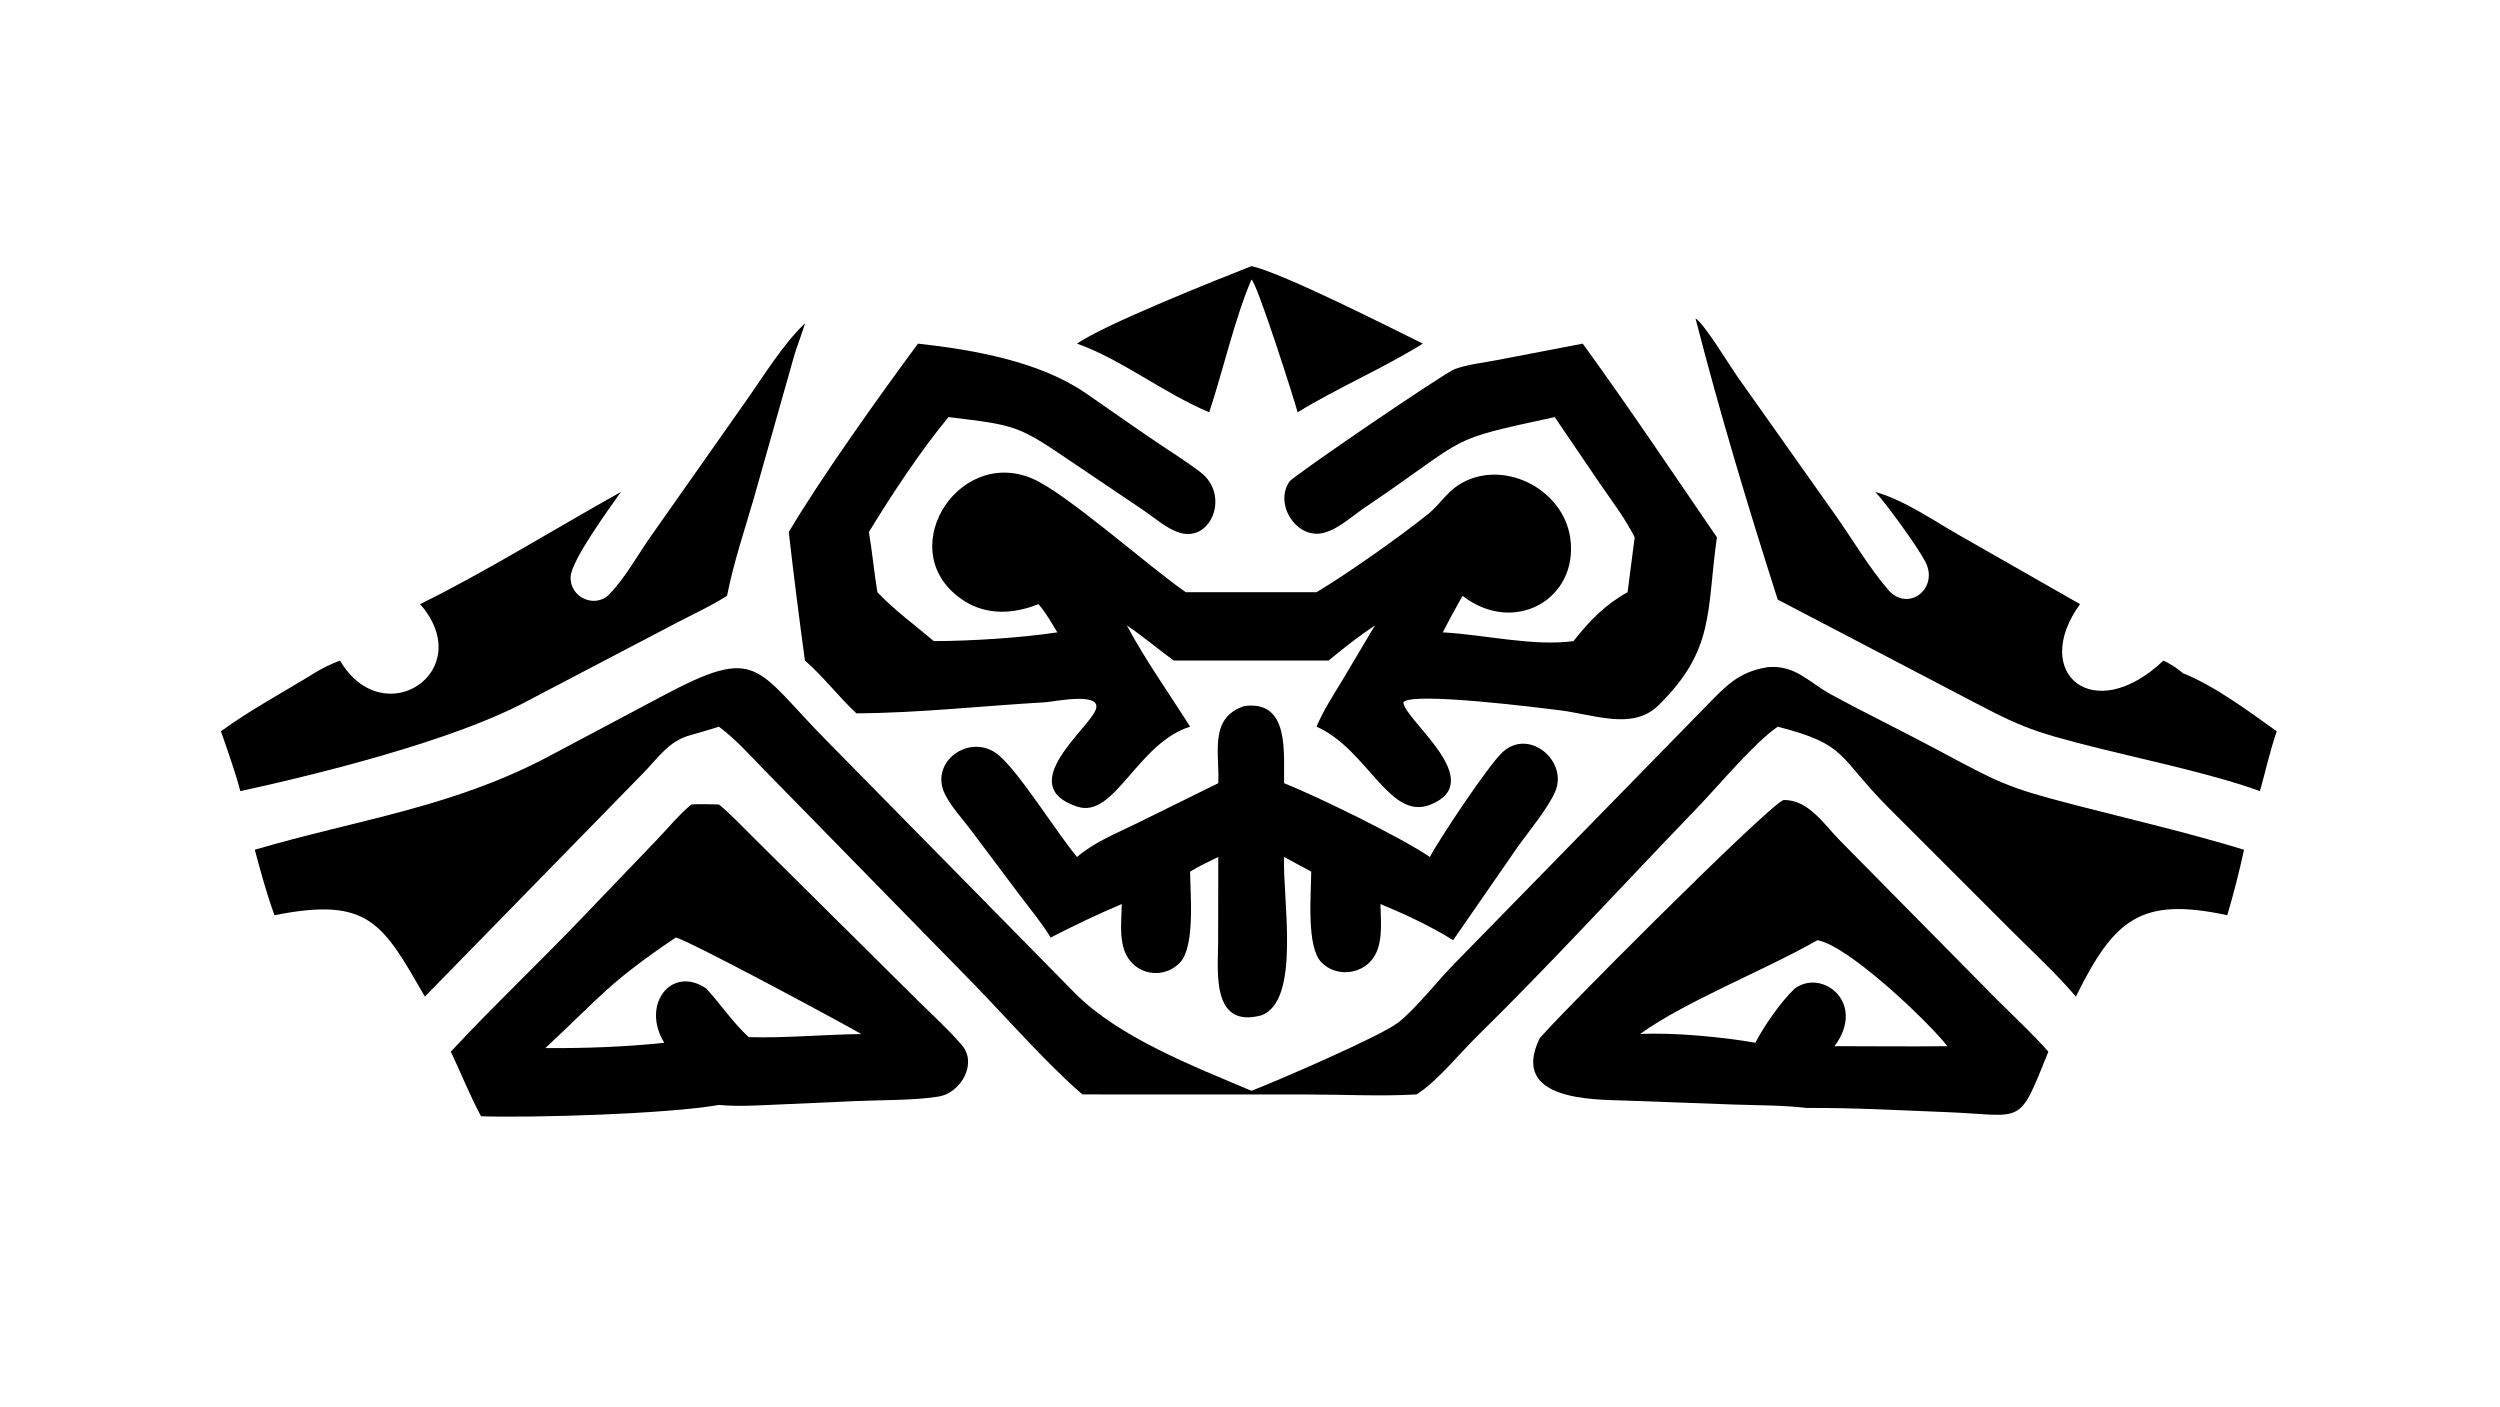 <?xml version="1.0" encoding="UTF-8"?> <svg xmlns="http://www.w3.org/2000/svg" xmlns:xlink="http://www.w3.org/1999/xlink" width="3839" height="2160" viewBox="0 0 3839 2160"><path transform="matrix(4.219 0 0 4.219 6.10352e-05 0)" d="M334.126 125.074C354.406 127.308 378.361 131.56 395.066 143.026L417.466 158.562C423.898 163.038 430.717 167.138 436.948 171.882C447.647 180.027 441.06 197.217 429.545 193.957C424.925 192.649 420.339 188.533 416.366 185.841L389.554 167.761C370.425 154.736 369.537 154.764 345.236 151.809C335.091 163.99 324.489 180.145 316.255 193.641C317.479 200.909 318.154 208.271 319.343 215.549C325.443 221.993 333.088 227.601 339.875 233.349C353.111 233.325 371.713 232.169 384.837 230.164C382.719 226.659 380.67 222.955 377.949 219.88C369.162 223.462 359.37 224.061 351.047 218.778C324.289 201.793 347.93 162.655 375.496 174.082C387.834 179.196 418.317 206.432 431.602 215.549L479.172 215.549C490.426 208.836 509.498 195.373 519.847 187.067C523.788 183.904 526.377 179.465 530.691 176.639C546.245 166.45 568.896 177.505 571.52 195.778C574.722 218.081 551.074 231.445 532.327 216.862C529.85 221.262 527.418 225.668 525.118 230.164C540.226 230.968 558.016 235.347 572.702 233.349C578.346 226.145 584.289 219.996 592.393 215.549L594.978 195.571C591.541 188.703 586.724 182.416 582.38 176.103L565.871 151.809C525.66 160.512 535.738 158.237 498.585 183.503C493.453 186.68 487.785 192.308 481.963 193.901C471.94 196.644 463.622 183.399 469.335 175.275C470.857 173.11 525.692 135.723 529.467 134.35C534.209 132.626 539.874 132.034 544.852 131.067L576.078 125.074C592.853 148.212 608.771 171.987 624.908 195.571C621.071 222.53 624.3 236.443 603.6 256.748C594.195 265.974 580.258 260.032 567.234 258.455C561.411 257.75 513.704 251.636 510.789 255.617C511.078 262.04 541.961 284.406 520.556 292.906C505.693 298.809 497.667 272.599 479.172 264.487C481.741 258.415 485.382 252.909 488.77 247.275L500.435 227.643C494.527 231.575 489.027 235.887 483.58 240.422L427.224 240.422C421.455 236.249 416.077 231.627 410.152 227.643C416.912 240.35 425.494 252.305 433.168 264.487C413.907 270.51 405.714 298.021 392.168 293.616C368.562 285.941 396.98 264.792 398.936 257.958C400.718 251.734 383.421 255.443 380.38 255.615C357.566 256.901 334.54 259.523 311.707 259.631C305.142 253.533 299.76 246.301 292.964 240.422C290.86 224.881 288.858 209.224 287.089 193.641C298.995 173.56 320.125 144.017 334.126 125.074Z"></path><path transform="matrix(4.219 0 0 4.219 6.10352e-05 0)" d="M643.499 242.816C653.543 241.989 658.19 248.251 666.453 252.761C678.887 259.547 691.688 265.735 704.199 272.399C727.912 285.029 729.697 286.403 755.34 293.023C775.782 298.301 796.576 303.128 816.769 309.278C815.038 317.262 812.989 325.283 810.662 333.114C779.276 326.382 769.558 334.397 755.568 362.739C748.334 354.233 739.848 346.487 731.961 338.577L687.508 294.128C668.414 274.997 672.895 271.215 647.049 264.487C638.313 270.529 625.743 285.737 617.782 293.991C591.024 321.73 565.036 350.227 537.538 377.249C530.979 383.694 523.105 393.579 515.604 398.343C502.387 399.086 488.761 398.363 475.493 398.359L393.979 398.343C381.184 387.372 366.602 370.721 354.712 358.455L278.314 280.386C272.99 274.92 267.777 269.05 261.647 264.487C258.347 265.585 254.961 266.496 251.627 267.489C243.546 269.523 239.83 275.514 234.186 281.319L154.643 362.739C139.286 336.077 134.317 326.265 99.906 333.114C97.053 325.351 94.895 317.258 92.735 309.278C130.133 298.301 164.013 294.008 198.919 275.725L240.295 253.753C276.606 234.317 274.337 242.891 301.391 270.111L391.369 361.601C407.353 377.613 434.202 388.017 455.5 397.018C464.706 393.475 502.28 377.233 508.805 372.255C514.948 367.568 523.302 356.931 529.196 350.919L619.985 258.046C627.682 250.219 632.24 244.594 643.499 242.816Z"></path><path transform="matrix(4.219 0 0 4.219 6.10352e-05 0)" d="M649.089 291.214C658.141 290.86 663.969 300.167 669.77 306.014L726.543 363.527C732.898 369.871 739.605 376.051 745.545 382.784C734.439 410.485 736.869 405.893 708.604 404.791C691.646 404.13 674.466 403.157 657.507 403.266C648.886 402.25 639.891 402.322 631.204 402.027L591.46 400.57C579.664 400.183 549.624 400.56 560.284 378.148C561.598 375.386 642.817 293.734 649.089 291.214ZM596.951 376.362C608.701 375.715 627.173 377.425 638.899 379.539C642.066 373.4 648.264 364.479 653.224 359.821C663.233 352.383 679.477 365.05 667.705 380.778C681.392 380.753 695.11 380.974 708.792 380.778C701.951 371.97 672.805 344.162 661.487 342.204C642.544 353.036 613.112 364.611 596.951 376.362Z"></path><path transform="matrix(4.219 0 0 4.219 6.10352e-05 0)" d="M251.627 292.805C254.929 292.58 258.334 292.77 261.647 292.805C265.953 296.266 269.939 300.64 273.899 304.513L334.037 364.143C339.386 369.46 345.274 374.716 350.141 380.468C355.849 387.214 349.633 397.714 341.791 399.086C333.484 400.54 319.876 400.374 311.067 400.781L283.138 402.024C275.997 402.32 268.776 402.835 261.647 402.162C243.397 405.447 193.77 406.93 175.082 406.285C171.004 398.717 167.784 390.559 164.091 382.784C179.372 366.304 196.419 350.242 212.118 333.79L239.035 305.704C243.117 301.466 247.107 296.547 251.627 292.805ZM198.498 381.476C212.743 381.565 227.615 381.07 241.777 379.539C233.175 365.596 244.484 351.146 257.112 359.821C262.354 365.597 266.757 372.197 272.497 377.494C286.162 377.874 299.811 376.524 313.484 376.362C307.692 372.947 250.301 342.026 245.93 341.241C221.407 357.854 219.266 362.103 198.498 381.476Z"></path><path transform="matrix(4.219 0 0 4.219 6.10352e-05 0)" d="M452.937 256.975C469.607 254.78 467.125 274.352 467.386 285.059C480.018 290.118 509.914 304.771 520.442 311.919C523.648 305.716 541.661 278.598 546.9 273.76C556.511 264.886 570.772 276.963 566.078 288.044C563.465 294.212 556.297 302.738 552.238 308.482L528.905 342.204C520.758 337.113 511.321 332.715 502.445 329.048C502.558 335.841 503.762 344.764 498.682 350.07C493.988 354.973 485.741 355.193 480.958 350.27C475.394 344.543 477.233 325.388 477.247 317.24L467.386 311.919C466.688 326.47 473.719 364.44 458.986 369.585C440.843 374.397 443.323 353.483 443.364 343.127L443.419 311.919C439.991 313.618 436.411 315.211 433.168 317.24C433.203 325.34 435.099 344.478 429.436 350.402C424.703 355.355 416.856 355.423 412.06 350.545C406.745 345.139 408.207 335.993 408.295 329.048C399.554 332.734 390.849 336.904 382.408 341.241C379.155 335.883 374.998 330.904 371.224 325.9L353.4 302.146C350.373 298.118 346.468 293.911 344.131 289.463C337.734 277.289 353.133 266.461 363.299 274.688C370.799 280.757 384.658 303.166 392.02 311.919C398.46 306.356 406.573 303.245 414.163 299.471L443.419 285.059C443.962 274.275 439.879 261.211 452.937 256.975Z"></path><path transform="matrix(4.219 0 0 4.219 6.10352e-05 0)" d="M617.115 115.878C620.424 117.973 629.13 132.431 632.206 136.851L668.282 187.841C674.481 196.655 680.277 206.555 687.267 214.693C694.355 222.945 705.822 214.361 700.808 204.524C698.164 199.336 686.657 183.388 682.57 179.055C693.219 182.083 703.663 189.434 713.27 194.893L757.069 219.88C738.82 245.189 762.118 264.498 787.442 240.422C790.134 241.709 792.334 243.164 794.61 245.075C806.013 249.566 818.637 259.017 828.671 266.17C826.226 273.256 824.587 280.726 822.554 287.95C805.935 281.895 782.169 276.901 764.803 272.583C737.168 265.712 735.253 264.417 710.313 251.319L647.049 218.247C636.264 184.555 625.909 150.141 617.115 115.878Z"></path><path transform="matrix(4.219 0 0 4.219 6.10352e-05 0)" d="M292.964 117.672C292.962 118.421 289.671 127.26 289.135 129.206L274.381 181.334C270.972 193.03 266.982 204.906 264.623 216.862C258.987 220.445 252.798 223.309 246.866 226.374L190.371 255.965C164.182 269.612 117.035 281.514 87.478 287.95C85.522 280.609 82.893 273.349 80.41 266.17C90.612 258.653 103.377 251.801 114.274 245.075C117.354 243.153 120.354 241.709 123.737 240.422C139.673 267.361 174.143 244.167 152.904 219.88C176.282 208.427 202.772 191.995 225.987 179.055C221.726 185.133 208.044 203.819 207.699 209.869C207.265 217.453 216.603 221.676 221.841 216.238C227.466 210.399 231.957 202.254 236.627 195.564L271.356 146.178C278.069 136.7 284.643 125.741 292.964 117.672Z"></path><path transform="matrix(4.219 0 0 4.219 6.10352e-05 0)" d="M455.5 96.856C467.121 99.46 506.367 119.418 517.875 125.074C503.167 134.212 487.048 141.025 472.304 150.061C470.69 144.217 457.521 103.024 455.5 101.731C449.476 115.748 445.088 135.124 440.116 150.061C423.693 143.194 408.208 130.827 392.02 125.074C401.565 118.275 442.95 101.797 455.5 96.856Z"></path></svg> 